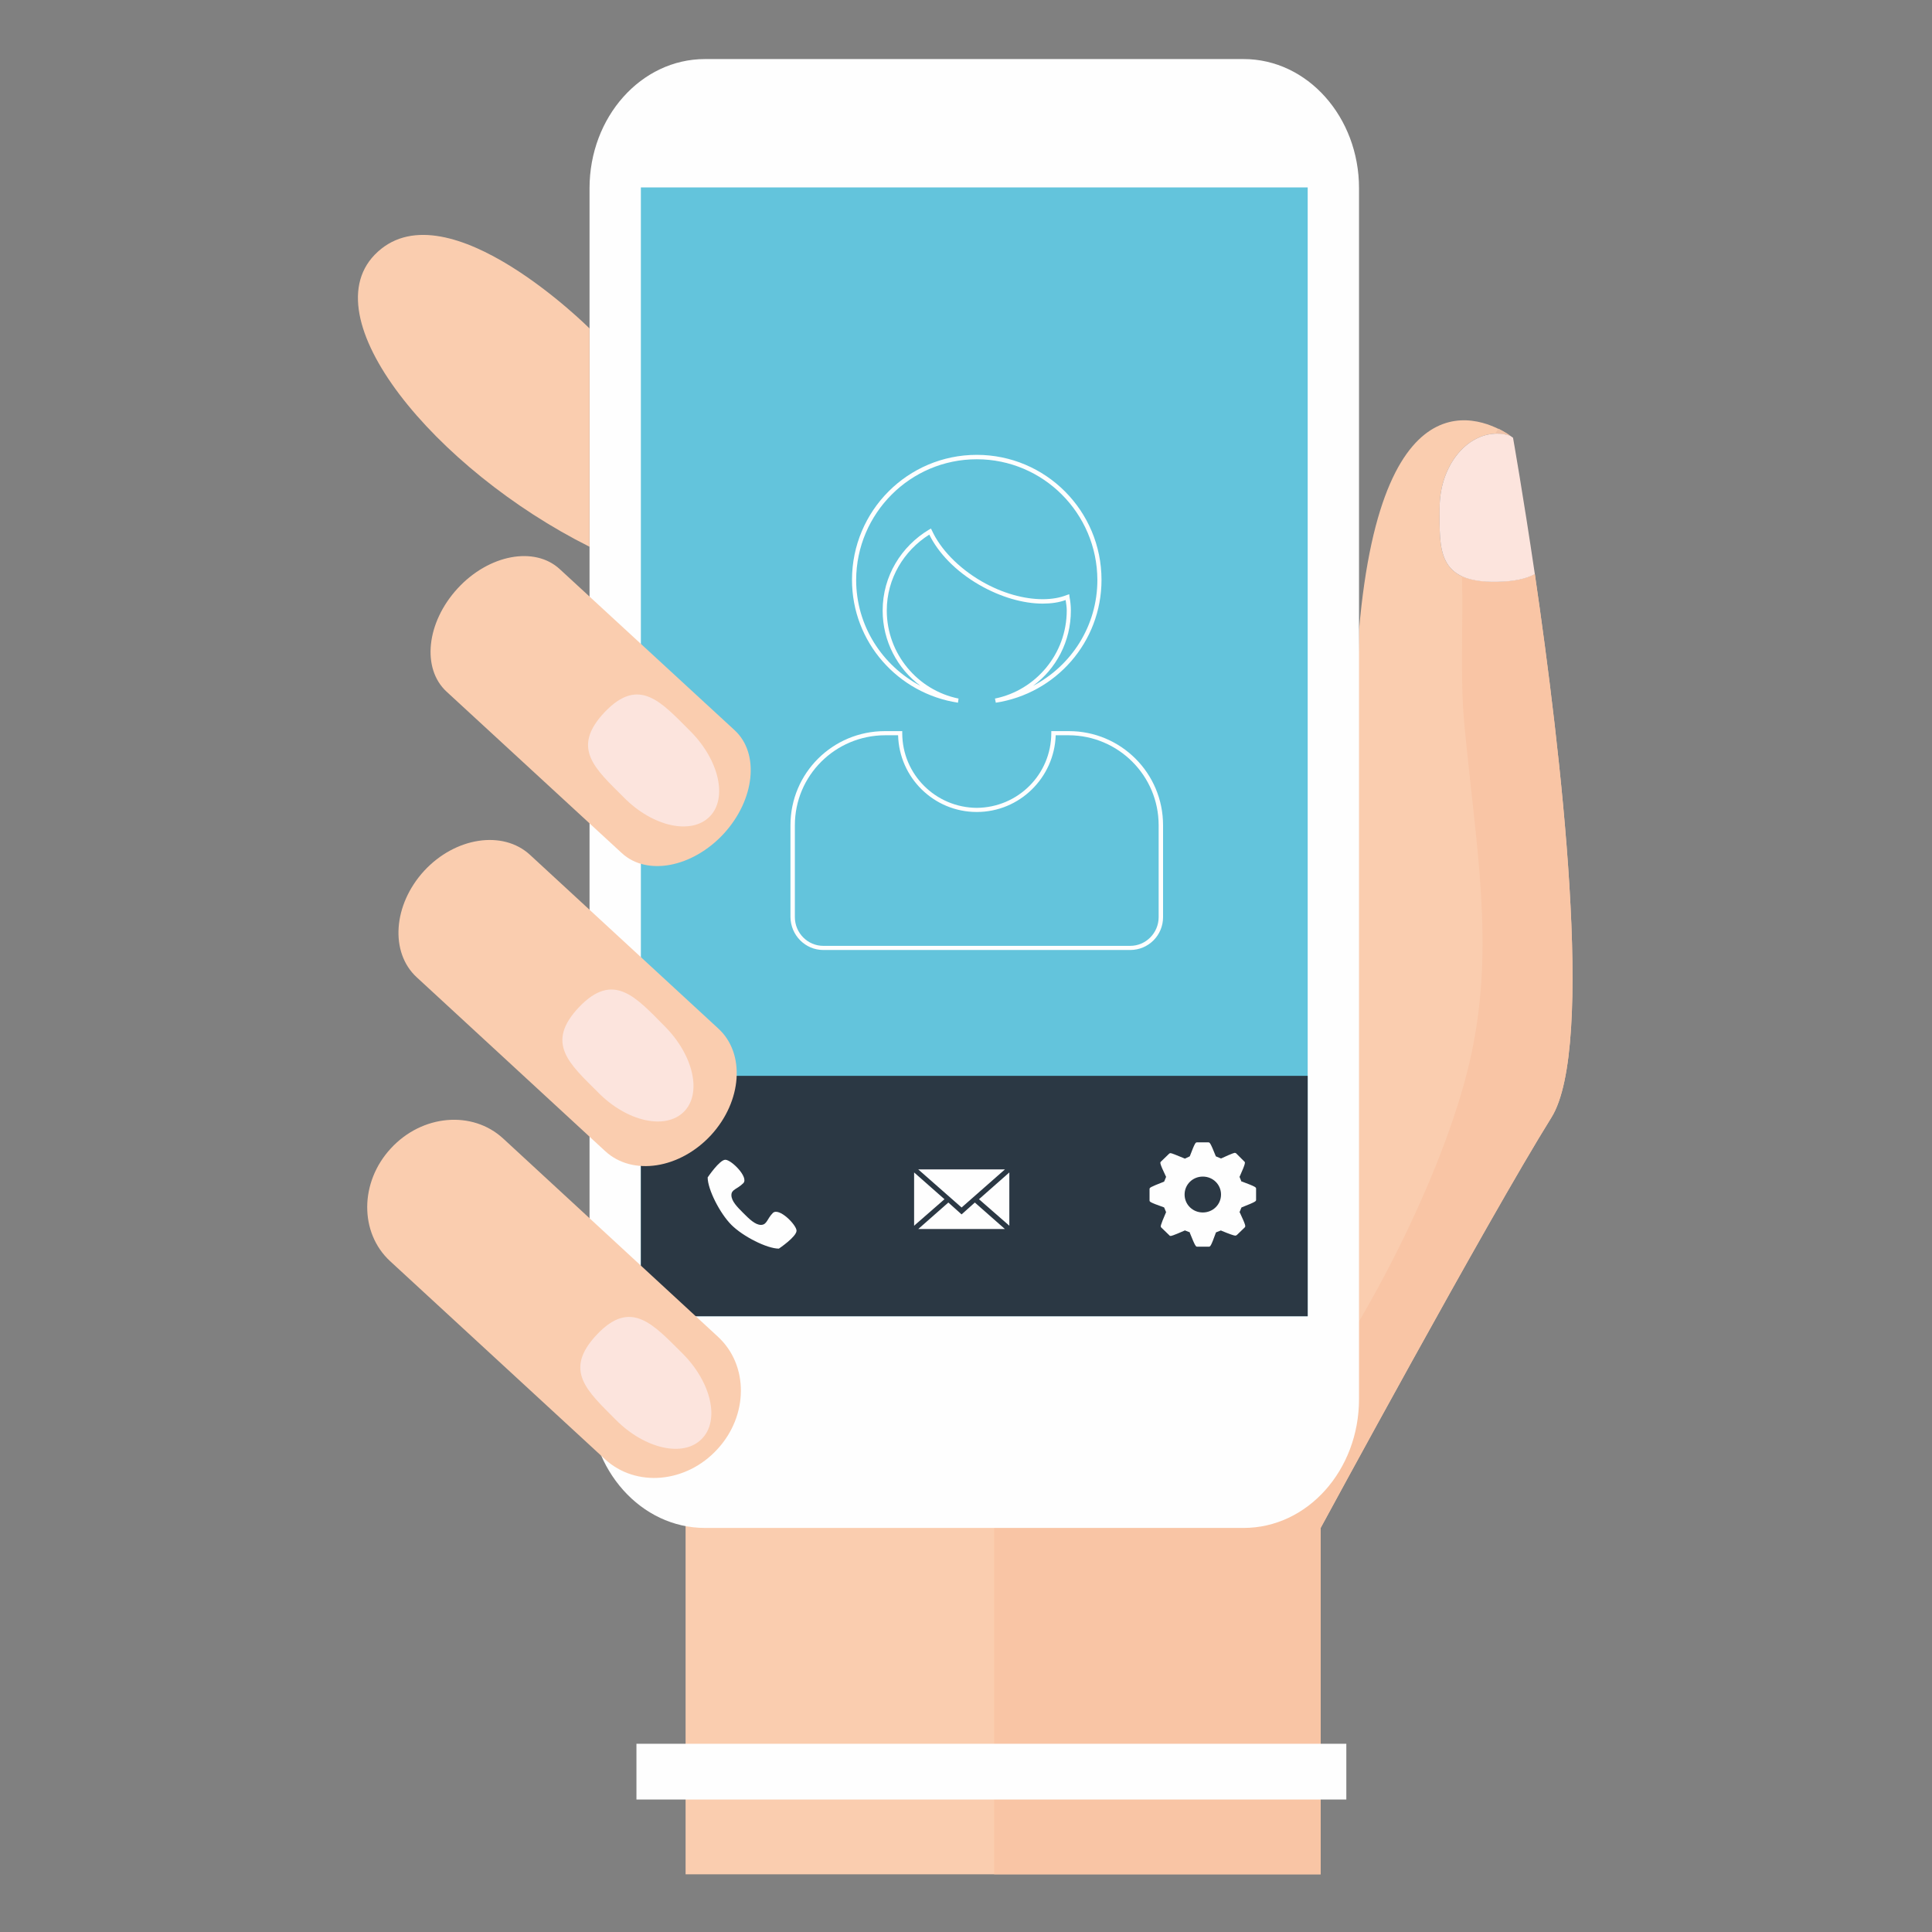 <?xml version="1.0" encoding="UTF-8"?>
<!DOCTYPE svg PUBLIC "-//W3C//DTD SVG 1.1//EN" "http://www.w3.org/Graphics/SVG/1.1/DTD/svg11.dtd">
<!-- Creator: CorelDRAW 2021 (64-Bit) -->
<svg xmlns="http://www.w3.org/2000/svg" xml:space="preserve" width="70px" height="70px" version="1.1" style="shape-rendering:geometricPrecision; text-rendering:geometricPrecision; image-rendering:optimizeQuality; fill-rule:evenodd; clip-rule:evenodd"
viewBox="0 0 7000 7000"
 xmlns:xlink="http://www.w3.org/1999/xlink"
 xmlns:xodm="http://www.corel.com/coreldraw/odm/2003">
 <rect x="0" y="0" width="7000" height="7000" fill="#808080" stroke="none"/>
 <defs>
  <style type="text/css">
   <![CDATA[
    .fil0 {fill:none;fill-rule:nonzero}
    .fil5 {fill:#FEFEFE;fill-rule:nonzero}
    .fil4 {fill:#FCE4DD;fill-rule:nonzero}
    .fil1 {fill:#FACDAF;fill-rule:nonzero}
    .fil2 {fill:#F9C5A5;fill-rule:nonzero}
    .fil3 {fill:#F0C3A8;fill-rule:nonzero}
    .fil6 {fill:#63C4DC;fill-rule:nonzero}
    .fil7 {fill:#2B3844;fill-rule:nonzero}
   ]]>
  </style>
 </defs>
 <g id="Layer_x0020_1">
  <polygon class="fil0" points="-3,7003 6997,7003 6997,3 -3,3 "/>
  <g id="_1710228441904">
   <path class="fil1" d="M5561 2080c-31,17 -74,27 -136,28 -221,5 -209,-120 -209,-268 0,-148 94,-269 209,-269 16,0 32,3 47,8 -66,-46 -463,-276 -548,704l-23 1231 -1464 0 627 2952 721 -930c0,0 604,-1115 836,-1487 160,-256 34,-1327 -60,-1969z"/>
   <polygon class="fil1" points="2484,6791 4785,6791 4785,5420 2484,5420 "/>
   <path class="fil2" d="M5561 2080c-31,17 -74,27 -136,28 -56,1 -98,-6 -128,-20 5,181 -8,361 9,541 43,448 108,789 27,1181 -84,404 -373,974 -623,1300 -214,280 -470,554 -777,736l131 620 721 -930c0,0 604,-1115 836,-1487 160,-256 34,-1327 -60,-1969z"/>
   <path class="fil3" d="M5425 1571c16,0 32,3 47,8 -8,-7 -24,-16 -43,-26 -4,6 -8,13 -12,19 3,0 5,-1 8,-1z"/>
   <path class="fil4" d="M5216 1840c0,148 -12,273 209,268 62,-1 105,-11 136,-28 -43,-291 -79,-494 -79,-494 0,0 -4,-3 -10,-7 -15,-5 -31,-8 -47,-8 -115,0 -209,121 -209,269z"/>
   <polygon class="fil2" points="3602,6791 4785,6791 4785,5420 3602,5420 "/>
   <path class="fil5" d="M4924 5069c0,258 -187,467 -418,467l-1952 0c-231,0 -418,-209 -418,-467l0 -4387c0,-258 187,-468 418,-468l1952 0c231,0 418,210 418,468l0 4387z"/>
   <path class="fil6" d="M4738 4769l0 -4087c0,-1 0,-2 0,-3l-2416 0c0,1 0,2 0,3l0 4087 2416 0z"/>
   <polygon class="fil7" points="2322,4769 4738,4769 4738,3898 2322,3898 "/>
   <path class="fil1" d="M2601 4843c112,103 111,286 -2,408l0 0c-113,123 -295,139 -407,36l-779 -718c-111,-103 -110,-286 3,-408l0 0c113,-123 295,-139 407,-36l778 718z"/>
   <path class="fil1" d="M2603 3727c98,90 86,263 -27,386l0 0c-113,122 -284,149 -383,58l-683 -630c-98,-90 -86,-263 27,-386l0 0c113,-122 285,-148 383,-58l683 630z"/>
   <path class="fil1" d="M2662 2646c91,84 73,252 -40,375l0 0c-113,122 -278,154 -369,70l-635 -585c-91,-84 -73,-251 40,-374l0 0c113,-123 279,-154 370,-70l634 584z"/>
   <path class="fil1" d="M2136 1190c0,0 -511,-511 -767,-278 -256,232 209,790 767,1069l0 -791z"/>
   <path class="fil4" d="M2473 4904c105,105 136,244 69,310 -66,67 -205,36 -310,-69 -104,-105 -193,-179 -69,-310 124,-131 205,-35 310,69z"/>
   <path class="fil4" d="M2408 3718c105,105 136,244 70,310 -67,67 -206,36 -310,-69 -105,-105 -194,-179 -70,-310 125,-131 206,-36 310,69z"/>
   <path class="fil4" d="M2501 2649c105,105 136,244 70,310 -67,67 -206,36 -310,-69 -105,-105 -194,-179 -70,-310 125,-131 205,-36 310,69z"/>
   <polygon class="fil5" points="2306,6520 4878,6520 4878,6318 2306,6318 "/>
   <path class="fil5" d="M3875 2162c3,16 5,33 5,50l0 0c0,112 -53,211 -137,273l0 0c139,-73 233,-217 233,-384l0 0c-1,-241 -196,-437 -437,-437l0 0c-241,0 -436,196 -437,437l0 0c0,167 95,311 233,384l0 0c-83,-62 -137,-161 -137,-273l0 0c0,-125 68,-233 168,-293l0 0 7 -4 4 8c30,65 93,133 179,183l0 0c76,44 155,65 222,65l0 0c33,0 62,-5 87,-15l0 0 9 -3 1 9 0 0zm-270 369c148,-30 260,-162 260,-319l0 0c0,-13 -2,-25 -4,-38l0 0c-24,9 -53,13 -83,13l0 0c-70,0 -152,-23 -230,-68l0 0c-85,-49 -148,-115 -181,-182l0 0c-92,58 -154,159 -154,275l0 0c0,157 112,289 260,319l0 0 -1 8 1 -8 -1 8 1 -8 -2 15c-217,-33 -384,-219 -384,-445l0 0c0,-250 202,-453 452,-453l0 0c250,0 452,203 452,453l0 0c0,226 -166,412 -383,445l0 0 -3 -15 0 0z"/>
   <path class="fil5" d="M2983 3442c-65,0 -118,-53 -119,-119l0 -333c0,-189 153,-341 342,-341l63 0 0 7c0,150 121,270 270,271l0 0c149,-1 270,-121 270,-271l0 -7 64 0 0 15 -48 0c-5,154 -131,278 -286,278l0 0c-155,0 -281,-124 -285,-278l-48 0c-180,1 -326,146 -326,326l0 333c0,57 46,104 103,104l1112 0c57,0 103,-47 103,-104l0 0 0 -333c0,-180 -146,-325 -325,-326l0 -15c188,0 341,152 341,341l0 333c0,66 -53,119 -119,119l-1112 0 0 0z"/>
   <path class="fil5" d="M4358 4393c-37,0 -66,-29 -66,-65 0,-36 29,-65 66,-65 37,0 66,29 66,65 0,36 -29,65 -66,65zm142 -112l-2 0 -7 -17 1 -2c22,-49 20,-51 16,-54l-29 -29c-1,-1 -3,-2 -5,-2 -1,0 -6,0 -49,20l-2 0 -17 -7 -1 -1c-20,-50 -22,-50 -27,-50l-41 0c-5,0 -7,0 -26,50l-1 1 -17 8 -2 -1c-29,-12 -46,-19 -50,-19 -2,0 -4,1 -5,2l-30 29c-3,3 -5,5 18,53l1 2 -7 17 -2 1c-51,20 -51,21 -51,27l0 40c0,5 0,7 51,25l2 1 7 17 -1 2c-21,49 -20,50 -16,54l29 28c1,2 3,2 5,2 1,0 6,0 49,-19l2 -1 18 7 0 2c20,50 22,50 27,50l41 0c6,0 8,0 26,-50l1 -2 18 -7 1 1c29,12 46,18 51,18 1,0 3,-1 5,-2l29 -28c3,-4 5,-5 -18,-54l-1 -1 7 -17 2 -1c51,-20 51,-22 51,-27l0 -40c0,-5 0,-7 -51,-26z"/>
   <polygon class="fil5" points="3484,4375 3327,4237 3641,4237 "/>
   <polygon class="fil5" points="3422,4345 3312,4441 3312,4248 "/>
   <polygon class="fil5" points="3436,4357 3484,4400 3532,4357 3641,4453 3327,4453 "/>
   <polygon class="fil5" points="3547,4345 3657,4248 3657,4441 "/>
   <path class="fil5" d="M2800 4395c-21,21 -21,43 -43,43 -21,0 -43,-22 -64,-43 -22,-22 -43,-43 -43,-65 0,-21 21,-21 43,-43 21,-21 -43,-85 -65,-85 -21,0 -64,64 -64,64 0,43 44,130 86,172 42,42 129,86 172,86 0,0 64,-43 64,-65 0,-21 -64,-86 -86,-64z"/>
  </g>
 </g>
</svg>
